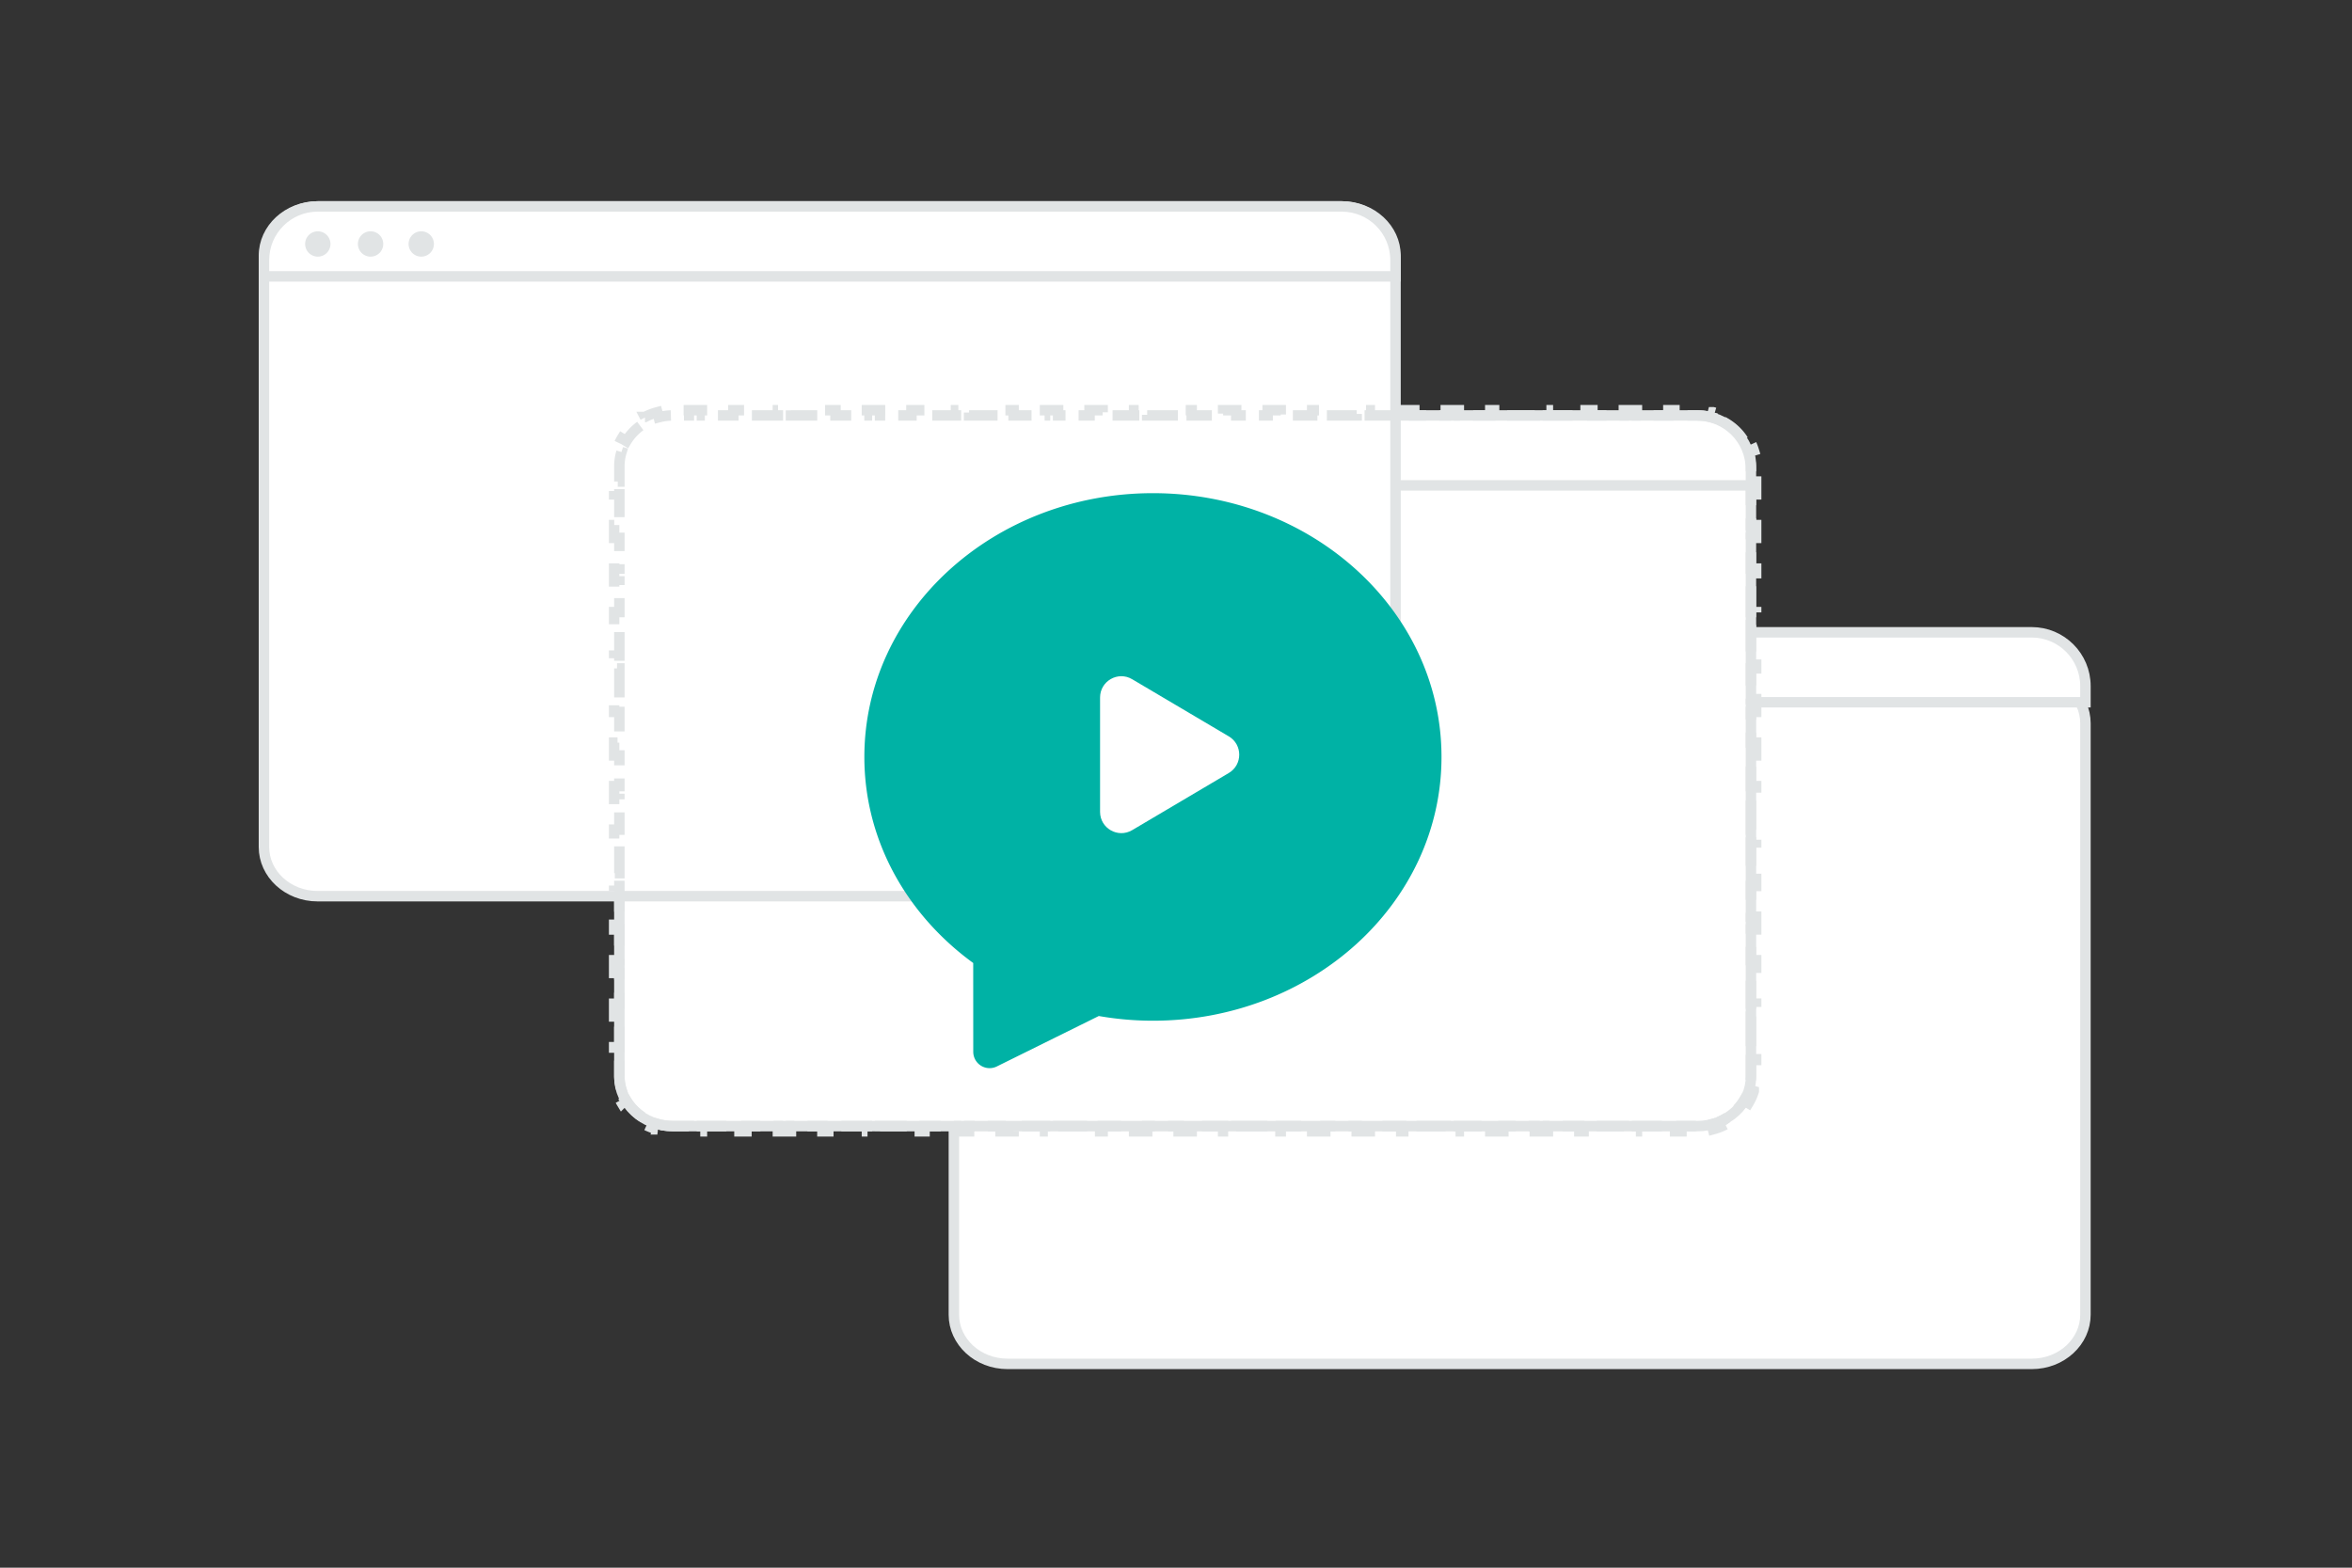 <svg width="900" height="600" viewBox="0 0 900 600" fill="none" xmlns="http://www.w3.org/2000/svg"><rect x="0" y="0" width="900" height="600" fill="#333333" stroke="none"/><path fill="transparent" d="M0 0h900v600H0z"/><path d="M777.431 522H385.569C374.055 522 365 513.427 365 503.191V276.809c0-10.236 9.055-18.809 20.569-18.809h391.862c11.514 0 20.569 8.572 20.569 18.809v226.382c0 10.236-9.055 18.809-20.569 18.809z" fill="#fff" stroke="#E1E4E5" stroke-width="4"/><path d="M798 268.775H365v-6.206c0-11.358 9.211-20.569 20.569-20.569h391.862c11.358 0 20.569 9.211 20.569 20.569v6.206z" fill="#fff" stroke="#E1E4E5" stroke-width="4"/><path d="M385.61 261.224a4.847 4.847 0 1 0-.001-9.693 4.847 4.847 0 0 0 .001 9.693zm20.195 0a4.847 4.847 0 1 0-.001-9.693 4.847 4.847 0 0 0 .001 9.693zm19.387 0a4.847 4.847 0 1 0 0-9.694 4.847 4.847 0 0 0 0 9.694z" fill="#E1E4E5"/><path d="M649.431 431H257.569C246.055 431 237 422.427 237 412.191V185.809c0-10.236 9.055-18.809 20.569-18.809h391.862c11.514 0 20.569 8.572 20.569 18.809v226.382c0 10.236-9.055 18.809-20.569 18.809z" fill="#fff" stroke="#E1E4E5" stroke-width="4"/><path d="M670 185.775H237v-6.206c0-11.358 9.211-20.569 20.569-20.569h391.862c11.358 0 20.569 9.211 20.569 20.569v6.206z" fill="#fff" stroke="#E1E4E5" stroke-width="4"/><path d="M257.61 178.224a4.847 4.847 0 1 0-.001-9.693 4.847 4.847 0 0 0 .001 9.693zm20.195 0a4.847 4.847 0 1 0-.001-9.693 4.847 4.847 0 0 0 .001 9.693zm19.387 0a4.847 4.847 0 1 0 0-9.694 4.847 4.847 0 0 0 0 9.694z" fill="#E1E4E5"/><path d="M513.431 343H121.569C110.055 343 101 334.427 101 324.191V97.809C101 87.573 110.055 79 121.569 79h391.862C524.945 79 534 87.573 534 97.809V324.19c0 10.236-9.055 18.809-20.569 18.809z" fill="#fff" stroke="#E1E4E5" stroke-width="4"/><path d="M534 105.775H101v-6.206C101 88.21 110.211 79 121.569 79h391.862C524.789 79 534 88.21 534 99.569v6.206z" fill="#fff" stroke="#E1E4E5" stroke-width="4"/><path d="M121.61 98.224a4.847 4.847 0 1 0-.001-9.694 4.847 4.847 0 0 0 .001 9.694zm20.195 0a4.847 4.847 0 1 0-.001-9.694 4.847 4.847 0 0 0 .001 9.694zm19.387 0a4.847 4.847 0 1 0 0-9.694 4.847 4.847 0 0 0 0 9.694z" fill="#E1E4E5"/><path d="M257.569 431c-1.918 0-3.77-.248-5.526-.709l-.509 1.934a23.15 23.15 0 0 1-4.735-1.818l.918-1.777c-3.362-1.738-6.146-4.332-8.031-7.456l-1.713 1.034a20.744 20.744 0 0 1-2.073-4.627l1.912-.587a18.443 18.443 0 0 1-.812-5.424v-5.877h-2v-4.898h2V389.04h-2v-4.898h2v-11.755h-2v-4.898h2v-11.755h-2v-4.898h2v-11.755h-2v-4.898h2v-11.755h-2v-4.898h2v-11.755h-2v-4.898h2v-11.754h-2v-4.898h2V272.47h-2v-4.898h2v-11.755h-2v-4.898h2v-11.755h-2v-4.898h2v-11.755h-2v-4.898h2v-11.755h-2v-4.898h2v-11.755h-2v-4.898h2v-5.877c0-1.885.284-3.704.812-5.424l-1.912-.587a20.744 20.744 0 0 1 2.073-4.627l1.713 1.034c1.885-3.124 4.669-5.718 8.031-7.456l-.918-1.777a23.15 23.15 0 0 1 4.735-1.818l.509 1.934a21.737 21.737 0 0 1 5.526-.709h6.013v-2h5.011v2h12.026v-2h5.011v2h12.027v-2h5.011v2h12.026v-2h5.011v2h12.027v-2h5.011v2h12.026v-2h5.011v2h12.027v-2h5.011v2h12.026v-2h5.011v2h12.027v-2h5.011v2h12.026v-2h5.011v2h12.027v-2h5.011v2h12.026v-2h5.011v2h12.027v-2h5.011v2h12.026v-2h5.011v2h12.027v-2h5.011v2h12.026v-2h5.012v2h12.026v-2h5.011v2h12.027v-2h5.011v2h12.026v-2h5.011v2h12.027v-2h5.011v2h12.026v-2h5.011v2h12.027v-2h5.011v2h12.026v-2h5.011v2h6.013c1.918 0 3.77.248 5.526.709l.509-1.934a23.15 23.15 0 0 1 4.735 1.818l-.918 1.777c3.362 1.738 6.146 4.332 8.031 7.456l1.713-1.034a20.744 20.744 0 0 1 2.073 4.627l-1.912.587c.528 1.72.812 3.539.812 5.424v5.877h2v4.898h-2v11.755h2v4.898h-2v11.755h2v4.898h-2v11.755h2v4.898h-2v11.755h2v4.898h-2v11.755h2v4.898h-2v11.755h2v4.898h-2v11.754h2v4.898h-2v11.755h2v4.898h-2v11.755h2v4.898h-2v11.755h2v4.898h-2v11.755h2v4.898h-2v11.755h2v4.898h-2v11.755h2v4.898h-2v5.877c0 1.885-.284 3.704-.812 5.424l1.912.587a20.744 20.744 0 0 1-2.073 4.627l-1.713-1.034c-1.885 3.124-4.669 5.718-8.031 7.456l.918 1.777a23.15 23.15 0 0 1-4.735 1.818l-.509-1.934a21.737 21.737 0 0 1-5.526.709h-6.013v2h-5.011v-2h-12.026v2h-5.011v-2h-12.027v2h-5.011v-2h-12.026v2h-5.011v-2h-12.027v2h-5.011v-2h-12.026v2h-5.011v-2h-12.027v2h-5.011v-2h-12.026v2h-5.011v-2h-12.027v2h-5.011v-2h-12.026v2h-5.011v-2h-12.027v2h-5.011v-2h-12.026v2h-5.011v-2h-12.027v2h-5.011v-2h-12.026v2h-5.011v-2h-12.027v2h-5.011v-2h-12.026v2h-5.012v-2h-12.026v2h-5.011v-2H353.78v2h-5.011v-2h-12.026v2h-5.011v-2h-12.027v2h-5.011v-2h-12.026v2h-5.011v-2H285.63v2h-5.011v-2h-12.026v2h-5.011v-2h-6.013z" stroke="#E1E4E5" stroke-width="4" stroke-dasharray="12 5"/><path fill-rule="evenodd" clip-rule="evenodd" d="M337 289.704c0 31.055 16.436 58.395 41.657 75.629-.011 9.897.012 23.231.012 37.225l40.87-20.221a114.597 114.597 0 0 0 21.633 2.071c57.318 0 104.173-42.166 104.173-94.704 0-52.537-46.855-94.704-104.173-94.704C383.854 195 337 237.167 337 289.704z" fill="#00b2a5" stroke="#00b2a5" stroke-width="12.5" stroke-linecap="round" stroke-linejoin="round"/><path fill-rule="evenodd" clip-rule="evenodd" d="m433.223 259.957 36.981 21.876c5.324 3.149 5.324 10.857 0 14.017l-36.981 21.877c-5.429 3.206-12.281-.707-12.281-7.003v-43.753c0-6.319 6.852-10.232 12.281-7.014z" fill="#fff"/></svg>